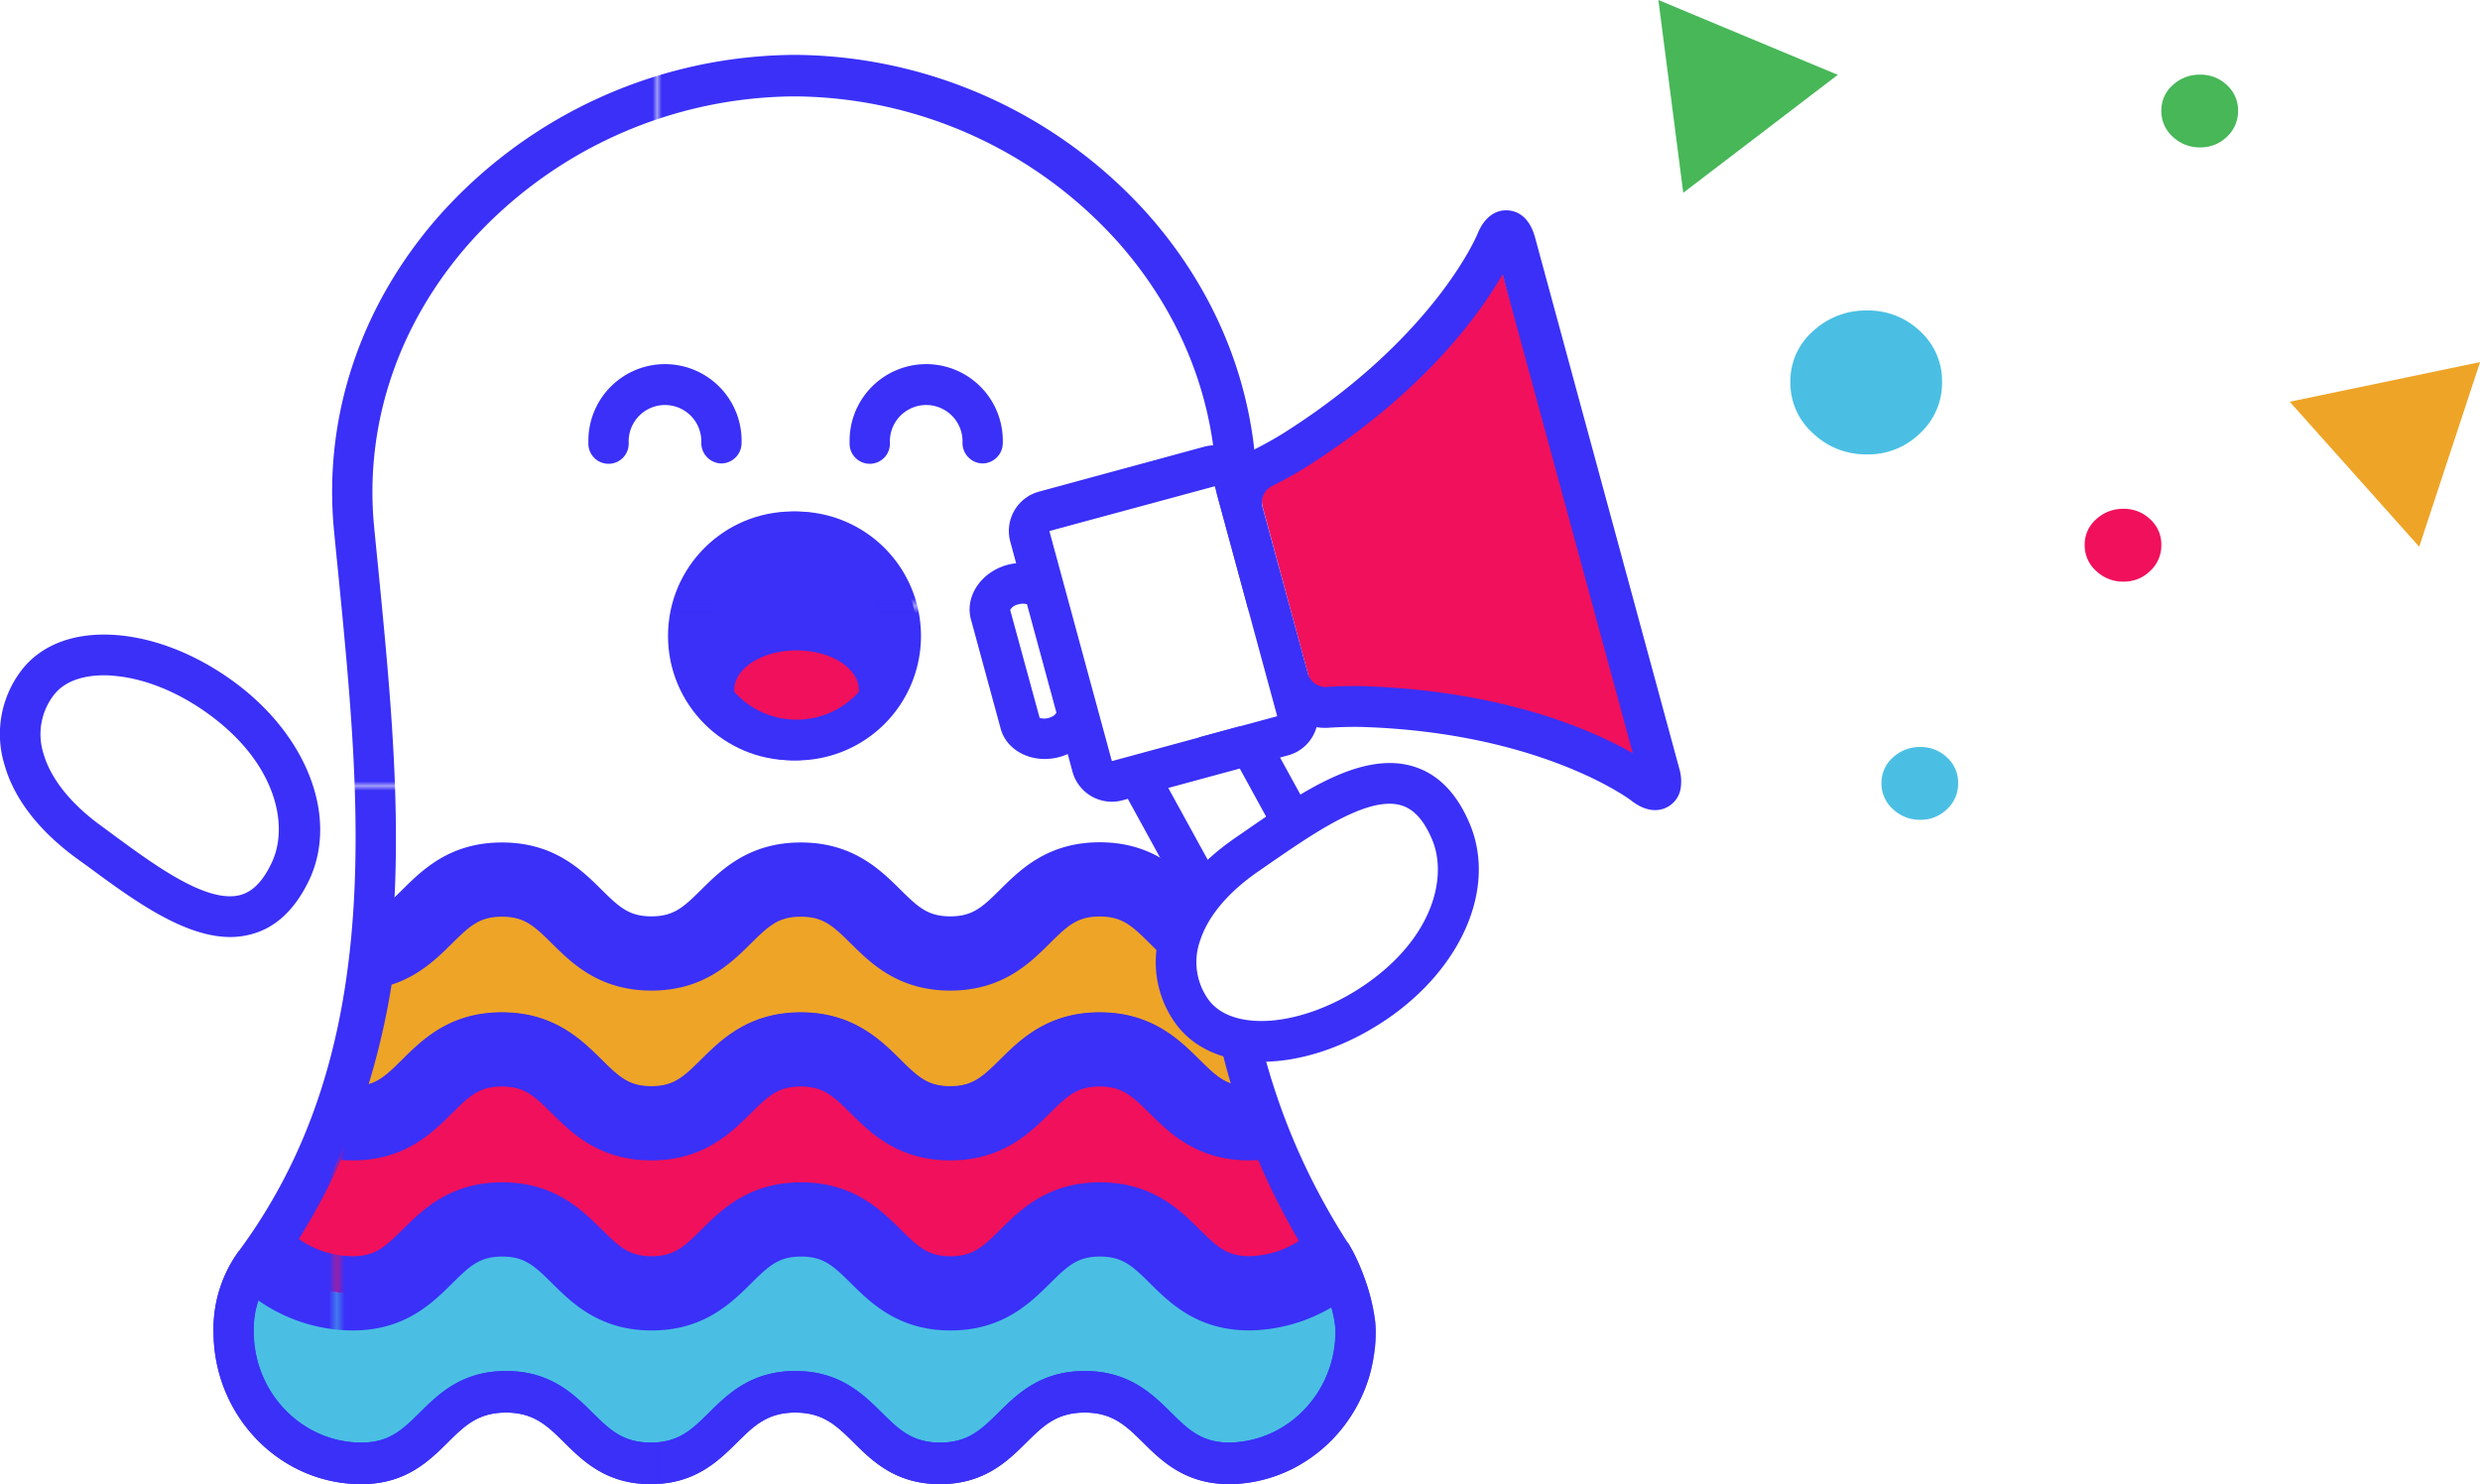 <svg xmlns="http://www.w3.org/2000/svg" xmlns:xlink="http://www.w3.org/1999/xlink" viewBox="0 0 520.19 311.31"><defs><style>.cls-1{fill:none;}.cls-2{fill:#3a30f8;}.cls-3{fill:#fff;}.cls-4{clip-path:url(#clip-path);}.cls-5{fill:#4abfe3;}.cls-19,.cls-6{fill:#eea427;}.cls-6,.cls-7{stroke-miterlimit:10;stroke-width:9px;stroke:url(#New_Pattern_Swatch_19);}.cls-14,.cls-7{fill:#f1105b;}.cls-8{fill:url(#New_Pattern_Swatch_19-5);}.cls-9{fill:#47b758;}.cls-10{fill:url(#New_Pattern_Swatch_19-7);}.cls-11{fill:url(#New_Pattern_Swatch_19-9);}.cls-12{fill:url(#New_Pattern_Swatch_19-11);}.cls-13{fill:url(#New_Pattern_Swatch_19-13);}.cls-15{fill:url(#New_Pattern_Swatch_19-15);}.cls-16{fill:url(#New_Pattern_Swatch_19-17);}.cls-17{fill:url(#New_Pattern_Swatch_19-19);}.cls-18{fill:url(#New_Pattern_Swatch_19-21);}</style><clipPath id="clip-path"><path class="cls-1" d="M53.44,265A23.26,23.26,0,0,0,49,279.32C49,294.58,61,307,75.79,307,91,307,91,292,106.13,292s15.18,15,30.35,15,15.17-15,30.34-15,15.18,15,30.35,15,15.18-15,30.35-15,15.17,15,30.35,15h-.36c14.81,0,26.82-12.37,26.82-27.63,0-4.82-2.79-12.55-5.2-16.29-30.58-47.7-24.77-97.53-20-152.14,4.52-52.28-41.28-95-92.2-95h-.42c-50.92,0-97.23,42.8-92.2,95C79.41,164.23,87.06,219.57,53.44,265Z"/></clipPath><pattern id="New_Pattern_Swatch_19" data-name="New Pattern Swatch 19" width="343.49" height="343.49" patternTransform="translate(-506.43 6571.72) scale(1.68 1.73)" patternUnits="userSpaceOnUse" viewBox="0 0 343.49 343.49"><rect class="cls-1" width="343.49" height="343.49"/><rect class="cls-2" width="343.49" height="343.49"/></pattern><pattern id="New_Pattern_Swatch_19-5" data-name="New Pattern Swatch 19" width="343.49" height="343.49" patternTransform="translate(611.95 5925.03) scale(0.94 0.97)" patternUnits="userSpaceOnUse" viewBox="0 0 343.49 343.49"><rect class="cls-1" width="343.49" height="343.49"/><rect class="cls-2" width="343.49" height="343.49"/></pattern><pattern id="New_Pattern_Swatch_19-7" data-name="New Pattern Swatch 19" width="343.49" height="343.49" patternTransform="translate(255.56 6444.26) scale(0.7 0.73)" patternUnits="userSpaceOnUse" viewBox="0 0 343.49 343.49"><rect class="cls-1" width="343.49" height="343.49"/><rect class="cls-2" width="343.49" height="343.49"/></pattern><pattern id="New_Pattern_Swatch_19-9" data-name="New Pattern Swatch 19" width="343.49" height="343.49" patternTransform="translate(310.35 6444.26) scale(0.7 0.73)" patternUnits="userSpaceOnUse" viewBox="0 0 343.49 343.49"><rect class="cls-1" width="343.49" height="343.49"/><rect class="cls-2" width="343.49" height="343.49"/></pattern><pattern id="New_Pattern_Swatch_19-11" data-name="New Pattern Swatch 19" width="343.49" height="343.49" patternTransform="translate(461.68 5837.91) scale(0.94 0.97)" patternUnits="userSpaceOnUse" viewBox="0 0 343.49 343.49"><rect class="cls-1" width="343.49" height="343.49"/><rect class="cls-2" width="343.49" height="343.49"/></pattern><pattern id="New_Pattern_Swatch_19-13" data-name="New Pattern Swatch 19" width="343.49" height="343.49" patternTransform="matrix(-0.8, -1.44, -0.83, 0.5, -252.7, 6481.63)" patternUnits="userSpaceOnUse" viewBox="0 0 343.49 343.49"><rect class="cls-1" width="343.49" height="343.49"/><rect class="cls-2" width="343.49" height="343.49"/></pattern><pattern id="New_Pattern_Swatch_19-15" data-name="New Pattern Swatch 19" width="343.49" height="343.49" patternTransform="translate(1368.72 7059.45) scale(1.5 1.55)" patternUnits="userSpaceOnUse" viewBox="0 0 343.49 343.49"><rect class="cls-1" width="343.49" height="343.49"/><rect class="cls-2" width="343.49" height="343.49"/></pattern><pattern id="New_Pattern_Swatch_19-17" data-name="New Pattern Swatch 19" width="343.49" height="343.49" patternTransform="matrix(0.93, 0.12, -0.12, 0.96, 434.84, 5639.96)" patternUnits="userSpaceOnUse" viewBox="0 0 343.49 343.49"><rect class="cls-1" width="343.49" height="343.49"/><rect class="cls-2" width="343.49" height="343.49"/></pattern><pattern id="New_Pattern_Swatch_19-19" data-name="New Pattern Swatch 19" width="343.49" height="343.49" patternTransform="matrix(-1.86, 0.27, 0.27, -1.65, -1121.73, 3392.29)" patternUnits="userSpaceOnUse" viewBox="0 0 343.49 343.49"><rect class="cls-1" width="343.49" height="343.49"/><rect class="cls-2" width="343.49" height="343.49"/></pattern><pattern id="New_Pattern_Swatch_19-21" data-name="New Pattern Swatch 19" width="343.49" height="343.49" patternTransform="matrix(-1.85, -0.33, 0.22, 1.66, -2045.69, 4196.7)" patternUnits="userSpaceOnUse" viewBox="0 0 343.49 343.49"><rect class="cls-1" width="343.49" height="343.49"/><rect class="cls-2" width="343.49" height="343.49"/></pattern></defs><g id="Layer_2" data-name="Layer 2"><g id="Layer_1-2" data-name="Layer 1"><path class="cls-3" d="M53.44,264.83A23.28,23.28,0,0,0,49,279.11c0,15.26,12,27.64,26.81,27.64,15.17,0,15.17-15,30.34-15s15.18,15,30.35,15,15.17-15,30.34-15,15.18,15,30.35,15,15.17-15,30.35-15,15.17,15,30.35,15h-.36c14.81,0,26.82-12.38,26.82-27.64,0-4.81-2.79-12.54-5.2-16.29-30.58-47.69-24.77-97.52-20-152.14,4.52-52.27-41.28-95-92.2-95h-.42c-50.92,0-97.23,42.8-92.2,95C79.41,164,87.06,219.36,53.44,264.83Z"/><g class="cls-4"><path class="cls-5" d="M261.85,271.28h0c-15.5-.11-15.56-15.49-31.18-15.49s-15.67,15.5-31.34,15.5-15.68-15.5-31.35-15.5-15.67,15.5-31.34,15.5-15.68-15.5-31.35-15.5S89.62,271.29,74,271.29a27.36,27.36,0,0,1-21.23-10.22c-.6.87-1.22,1.73-1.85,2.59a24.06,24.06,0,0,0-4.62,14.75C46.25,294.17,58.66,307,74,307c15.67,0,15.67-15.5,31.34-15.5S121,307,136.64,307s15.67-15.5,31.34-15.5S183.65,307,199.33,307s15.67-15.5,31.34-15.5,15.68,15.38,31.18,15.5c15.21-.11,27.5-12.85,27.5-28.54,0-5-2.88-13-5.37-16.83-.23-.36-.43-.71-.66-1.07A27.34,27.34,0,0,1,261.85,271.28Z"/><path class="cls-6" d="M230.67,184.46C215,184.46,215,200,199.33,200s-15.68-15.5-31.35-15.5S152.31,200,136.64,200s-15.68-15.5-31.35-15.5c-15.16,0-15.65,14.51-29.87,15.45a147.31,147.31,0,0,1-8.6,34.75,27.14,27.14,0,0,0,7.13,1c15.67,0,15.67-15.5,31.34-15.5s15.67,15.5,31.35,15.5,15.67-15.5,31.34-15.5,15.67,15.5,31.35,15.5,15.67-15.5,31.34-15.5,15.68,15.38,31.18,15.5a27.27,27.27,0,0,0,8.32-1.38,158.47,158.47,0,0,1-8.71-34.3C246.35,199.57,246.15,184.46,230.67,184.46Z"/><path class="cls-7" d="M262,235.62h-.17c-15.5-.12-15.56-15.5-31.18-15.5s-15.67,15.5-31.34,15.5-15.68-15.5-31.35-15.5-15.67,15.5-31.34,15.5-15.68-15.5-31.35-15.5S89.62,235.62,74,235.62a27.14,27.14,0,0,1-7.13-1,123.15,123.15,0,0,1-14.1,26.41A27.36,27.36,0,0,0,74,271.29c15.67,0,15.67-15.5,31.34-15.5s15.67,15.5,31.35,15.5,15.67-15.5,31.34-15.5,15.67,15.5,31.35,15.5,15.67-15.5,31.34-15.5,15.68,15.38,31.18,15.49a27.34,27.34,0,0,0,21.47-10.77,148.21,148.21,0,0,1-13.15-26.27,27.27,27.27,0,0,1-8.32,1.38Z"/></g><path class="cls-8" d="M257.87,311.31h-.36c-9-.13-13.87-4.88-17.74-8.72-3.56-3.51-6.36-6.29-12.25-6.29s-8.7,2.78-12.25,6.29c-3.93,3.89-8.81,8.72-18.1,8.72s-14.17-4.83-18.1-8.72c-3.55-3.51-6.36-6.29-12.25-6.29s-8.69,2.78-12.24,6.29c-3.93,3.89-8.82,8.72-18.1,8.72s-14.17-4.83-18.1-8.72c-3.55-3.51-6.36-6.29-12.25-6.29s-8.69,2.78-12.24,6.29c-3.93,3.89-8.81,8.72-18.1,8.72-17.12,0-31-14.35-31-32a27.76,27.76,0,0,1,5.33-16.92l6.72,5.28a18.86,18.86,0,0,0-3.6,11.64c0,12.83,10.14,23.28,22.59,23.28,5.89,0,8.69-2.78,12.25-6.29,3.92-3.89,8.81-8.72,18.09-8.72s14.18,4.83,18.1,8.72c3.56,3.51,6.36,6.29,12.25,6.29s8.69-2.78,12.24-6.29c3.93-3.89,8.82-8.72,18.1-8.72s14.18,4.83,18.11,8.72c3.55,3.51,6.35,6.29,12.24,6.29s8.69-2.78,12.25-6.29c3.93-3.89,8.81-8.72,18.1-8.72s14.17,4.83,18.1,8.72c3.52,3.48,6.31,6.23,12.08,6.29,12.37-.11,22.4-10.51,22.4-23.28,0-3.81-2.46-10.72-4.49-13.89l7.05-4.81c2.84,4.44,5.89,13,5.89,18.7,0,17.51-13.73,31.79-30.68,32Z"/><path class="cls-1" d="M259,203.36h0Z"/><path class="cls-9" d="M259,237.89h0Z"/><path class="cls-9" d="M259,272.42h0Z"/><path class="cls-10" d="M151.32,97.21a4.29,4.29,0,0,1-4.22-4.36,7.62,7.62,0,1,0-15.23,0,4.23,4.23,0,1,1-8.45,0,16.07,16.07,0,1,1,32.13,0A4.29,4.29,0,0,1,151.32,97.21Z"/><path class="cls-11" d="M206.11,97.21a4.29,4.29,0,0,1-4.22-4.36,7.62,7.62,0,1,0-15.23,0,4.23,4.23,0,1,1-8.45,0,16.07,16.07,0,1,1,32.13,0A4.29,4.29,0,0,1,206.11,97.21Z"/><path class="cls-12" d="M257.87,311.31h-.36c-9-.13-13.87-4.88-17.74-8.72-3.56-3.51-6.36-6.29-12.25-6.29s-8.7,2.78-12.25,6.29c-3.93,3.89-8.81,8.72-18.1,8.72s-14.17-4.83-18.1-8.72c-3.55-3.51-6.36-6.29-12.25-6.29s-8.69,2.78-12.24,6.29c-3.93,3.89-8.82,8.72-18.1,8.72s-14.17-4.83-18.1-8.72c-3.55-3.51-6.36-6.29-12.25-6.29s-8.69,2.78-12.24,6.29c-3.93,3.89-8.81,8.72-18.1,8.72-17.12,0-31-14.35-31-32a27.76,27.76,0,0,1,5.33-16.92h0C80.86,220.77,75.8,169.56,70.92,120q-.44-4.36-.86-8.71C67.77,87.51,75.56,64.1,92,45.39a100.61,100.61,0,0,1,74.47-33.88h.41a100.28,100.28,0,0,1,73.87,33.4c16.62,18.74,24.63,42.3,22.55,66.37l-.57,6.46c-4.62,52.78-8.62,98.35,19.93,142.88,2.84,4.44,5.89,13,5.89,18.7,0,17.51-13.73,31.79-30.68,32Zm-91.05-23.72c9.29,0,14.18,4.83,18.11,8.72,3.55,3.51,6.35,6.29,12.24,6.29s8.69-2.78,12.25-6.29c3.93-3.89,8.81-8.72,18.1-8.72s14.17,4.83,18.1,8.72c3.52,3.48,6.31,6.23,12.08,6.29,12.37-.11,22.4-10.51,22.4-23.28,0-3.81-2.46-10.72-4.49-13.89-30.19-47.08-25.87-96.33-21.3-148.47l.57-6.46c1.87-21.6-5.37-42.8-20.37-59.71a91.82,91.82,0,0,0-67.63-30.57h-.41a92.1,92.1,0,0,0-68.2,31C83.45,68.1,76.42,89.13,78.47,110.46q.42,4.33.86,8.69c5,51.21,10.27,104.16-22.53,148.53h0a18.86,18.86,0,0,0-3.6,11.64c0,12.83,10.14,23.28,22.59,23.28,5.89,0,8.69-2.78,12.25-6.29,3.92-3.89,8.81-8.72,18.09-8.72s14.18,4.83,18.1,8.72c3.56,3.51,6.36,6.29,12.25,6.29s8.69-2.78,12.24-6.29C152.65,292.42,157.54,287.59,166.82,287.59Z"/><circle class="cls-13" cx="166.22" cy="133.39" r="26.1"/><ellipse class="cls-14" cx="167.08" cy="144.77" rx="13.08" ry="8.35"/><path class="cls-15" d="M167.08,115.84a17.56,17.56,0,1,1-17.55,17.55,17.57,17.57,0,0,1,17.55-17.55m0-8.54a26.1,26.1,0,1,0,26.1,26.09,26.1,26.1,0,0,0-26.1-26.09Z"/><path class="cls-1" d="M220,150.54a2.52,2.52,0,0,0,.44-.17,3.83,3.83,0,0,1-.45.18Z"/><path class="cls-1" d="M215.41,126.76l6.16,22.68a2,2,0,0,1-.92.84,2,2,0,0,0,.94-.85l-6.16-22.68a3.39,3.39,0,0,0-1.92,0h0A3.42,3.42,0,0,1,215.41,126.76Z"/><rect class="cls-1" x="220.87" y="106.48" width="35.95" height="10.6" transform="translate(-20.94 66.46) rotate(-15.18)"/><path class="cls-1" d="M267,114.36a3.85,3.85,0,0,1,1.83-4.06c.16-.08,3.85-1.91,7.23-4C298.55,92,312.77,79.11,318.77,70.71l-3.6-13.23C310.5,65.66,298.74,82.26,273.85,98c-3.38,2.14-7.07,4-7.23,4a3.88,3.88,0,0,0-1.83,4.07Z"/><path class="cls-3" d="M215.41,126.76a3.42,3.42,0,0,0-1.91,0,2.38,2.38,0,0,0-1.62,1.15l6.18,22.64a3.42,3.42,0,0,0,1.91,0,3.83,3.83,0,0,0,.45-.18,2.18,2.18,0,0,0,.23-.09,2,2,0,0,0,.92-.84Z"/><polygon class="cls-3" points="220.74 113.71 228.84 143.52 233.22 159.63 267.9 150.21 254.4 100.47 219.71 109.9 220.74 113.71"/><path class="cls-14" d="M266.37,101.13c-1.3.74-2.05,3.27-1.52,5.2l9.9,36.47c.53,1.92,2.45,3.73,3.95,3.72a67.55,67.55,0,0,1,8.47.49c30.21,3.88,50.44,12.37,59.21,19.25L314,53.26c-5.42,10.55-18.85,26.36-40.61,43.16A72.54,72.54,0,0,1,266.37,101.13Z"/><polygon class="cls-3" points="239.94 162.8 263.25 157.82 272.34 174.92 251.48 184.45 239.94 162.8"/><path class="cls-16" d="M222.22,158.79a10.88,10.88,0,0,0,1.74-.63l1,3.71a8.56,8.56,0,0,0,10.49,6l1.11-.31,22.27,40.58a12.85,12.85,0,0,0,14.13,6l11.08-3a9.08,9.08,0,0,0,5.73-13.48L268.5,158.9l1.65-.45a8.52,8.52,0,0,0,6-5.92,11.12,11.12,0,0,0,2.58.12s3.81-.27,7.37-.15c37.26,1.28,55.84,15.25,56,15.38,2.29,1.79,4.48,2.41,6.52,1.85a5.4,5.4,0,0,0,3.9-4.34,9.44,9.44,0,0,0-.3-4.24L322,49.87c-1.87-6.89-6.88-5.74-7.44-5.59-2,.55-3.63,2.2-4.69,4.89-.09.21-9.05,21.68-40.54,41.62-3,1.89-6.41,3.58-6.44,3.6a10.7,10.7,0,0,0-2.16,1.41,8.54,8.54,0,0,0-8.13-2.1l-34.69,9.43a8.55,8.55,0,0,0-6,10.48l1.23,4.54a11.82,11.82,0,0,0-1.82.33c-5.53,1.5-9,6.65-7.65,11.48l6.2,22.8C211.13,157.59,216.69,160.29,222.22,158.79Zm60.07,43a1,1,0,0,1,.17.74,1,1,0,0,1-.65.38l-5.46,1.49-5.62,1.52a4.3,4.3,0,0,1-4.4-1.87l-18.28-33.31-3-5.46,15-4.07ZM267.91,150.2h0l1.12,4.13Zm-1.29-48.15c.16-.07,3.85-1.9,7.23-4,24.89-15.75,36.65-32.35,41.32-40.53l3.6,13.23L342.49,158c-8.17-4.68-26.72-13.05-56.15-14.06-4-.14-8.11.16-8.28.17a3.87,3.87,0,0,1-3.65-2.58L267,114.36l-2.24-8.24A3.88,3.88,0,0,1,266.62,102.05ZM254.8,102l2.78,10.23,10.32,38-34.68,9.42-3.35-12.32-6.19-22.8-.79-2.91-2.78-10.23Zm-39.37,24.8,6.16,22.68a2,2,0,0,1-.94.85,2.18,2.18,0,0,1-.23.09,2.52,2.52,0,0,1-.44.17h0a3.42,3.42,0,0,1-1.91,0l-6.18-22.64a2.38,2.38,0,0,1,1.62-1.15h0A3.39,3.39,0,0,1,215.43,126.75Z"/><path class="cls-3" d="M249.83,211.88c-6.41-9.35-3.18-22.42,11.88-32.74s34.15-24.93,42.66-4.64c4.39,10.45-.61,25.29-15.67,35.61S256.24,221.23,249.83,211.88Z"/><path class="cls-17" d="M264.69,222.71c-7.85,0-14.53-2.8-18.38-8.41a22,22,0,0,1-2.65-19.76c2.29-6.94,7.69-13.48,15.63-18.92l2.35-1.62c11.16-7.71,23.82-16.45,34.66-13.28,5.24,1.53,9.28,5.61,12,12.12,5.57,13.27-1.5,30-17.19,40.8C282.31,219.68,272.87,222.71,264.69,222.71Zm26.78-54.12c-7,0-16.85,6.83-25,12.44l-2.37,1.64c-6.38,4.37-10.65,9.4-12.34,14.54a13.49,13.49,0,0,0,1.57,12.26c5,7.26,20.06,5.94,32.94-2.88,14.36-9.85,17.4-22.68,14.14-30.44-1.71-4.08-3.85-6.45-6.52-7.23A8.77,8.77,0,0,0,291.47,168.59Z"/><path class="cls-3" d="M7.71,143.45c-6.7,9.14-3.88,22.3,10.85,33.09s33.36,26,42.5,6c4.71-10.31.18-25.3-14.56-36.09S14.4,134.3,7.71,143.45Z"/><path class="cls-18" d="M48.33,196.55c-9.82,0-20.47-7.84-30-14.87L16,180c-7.77-5.69-13-12.4-15-19.4a22,22,0,0,1,3.26-19.67c4.14-5.66,11.31-8.4,20.16-7.72,8.11.62,16.85,4.09,24.61,9.77C64.38,154.21,70.92,171.2,65,184.28,62,190.71,57.85,194.66,52.57,196A16.86,16.86,0,0,1,48.33,196.55Zm-26.46-54.9c-3.42,0-8.1.74-10.72,4.32h0a13.46,13.46,0,0,0-2,12.2c1.53,5.19,5.64,10.35,11.88,14.92l2.32,1.71c8.93,6.58,20,14.76,27,12.95,2.7-.7,4.9-3,6.74-7,3.5-7.65.86-20.58-13.19-30.86-6.49-4.76-13.67-7.65-20.22-8.15C23.2,141.68,22.56,141.65,21.87,141.65Zm-14.16,1.8h0Z"/><path class="cls-5" d="M380.28,90.88a14.14,14.14,0,0,1-4.74-10.75,13.89,13.89,0,0,1,4.74-10.66,16.24,16.24,0,0,1,11.34-4.34,15.67,15.67,0,0,1,11.12,4.34,14.08,14.08,0,0,1,4.61,10.66,14.34,14.34,0,0,1-4.61,10.75,15.45,15.45,0,0,1-11.12,4.43A16,16,0,0,1,380.28,90.88Z"/><path class="cls-5" d="M397.05,169.72a7.17,7.17,0,0,1-2.4-5.44,7,7,0,0,1,2.4-5.39,8.22,8.22,0,0,1,5.73-2.2,7.9,7.9,0,0,1,5.62,2.2,7.09,7.09,0,0,1,2.33,5.39,7.24,7.24,0,0,1-2.33,5.44,7.81,7.81,0,0,1-5.62,2.24A8.12,8.12,0,0,1,397.05,169.72Z"/><path class="cls-9" d="M455.75,28.68a7.15,7.15,0,0,1-2.4-5.44,7,7,0,0,1,2.4-5.39,8.22,8.22,0,0,1,5.74-2.19,7.93,7.93,0,0,1,5.62,2.19,7.12,7.12,0,0,1,2.33,5.39,7.26,7.26,0,0,1-2.33,5.44,7.85,7.85,0,0,1-5.62,2.24A8.13,8.13,0,0,1,455.75,28.68Z"/><path class="cls-14" d="M439.67,119.75a7.14,7.14,0,0,1-2.4-5.43,7,7,0,0,1,2.4-5.39,8.17,8.17,0,0,1,5.73-2.2,7.88,7.88,0,0,1,5.62,2.2,7.11,7.11,0,0,1,2.33,5.39,7.26,7.26,0,0,1-2.33,5.43A7.79,7.79,0,0,1,445.4,122,8.08,8.08,0,0,1,439.67,119.75Z"/><polygon class="cls-19" points="520.2 75.95 480.28 84.27 507.44 114.68 520.2 75.95"/><polygon class="cls-9" points="347.85 0 353.07 40.44 385.48 15.7 347.85 0"/></g></g></svg>